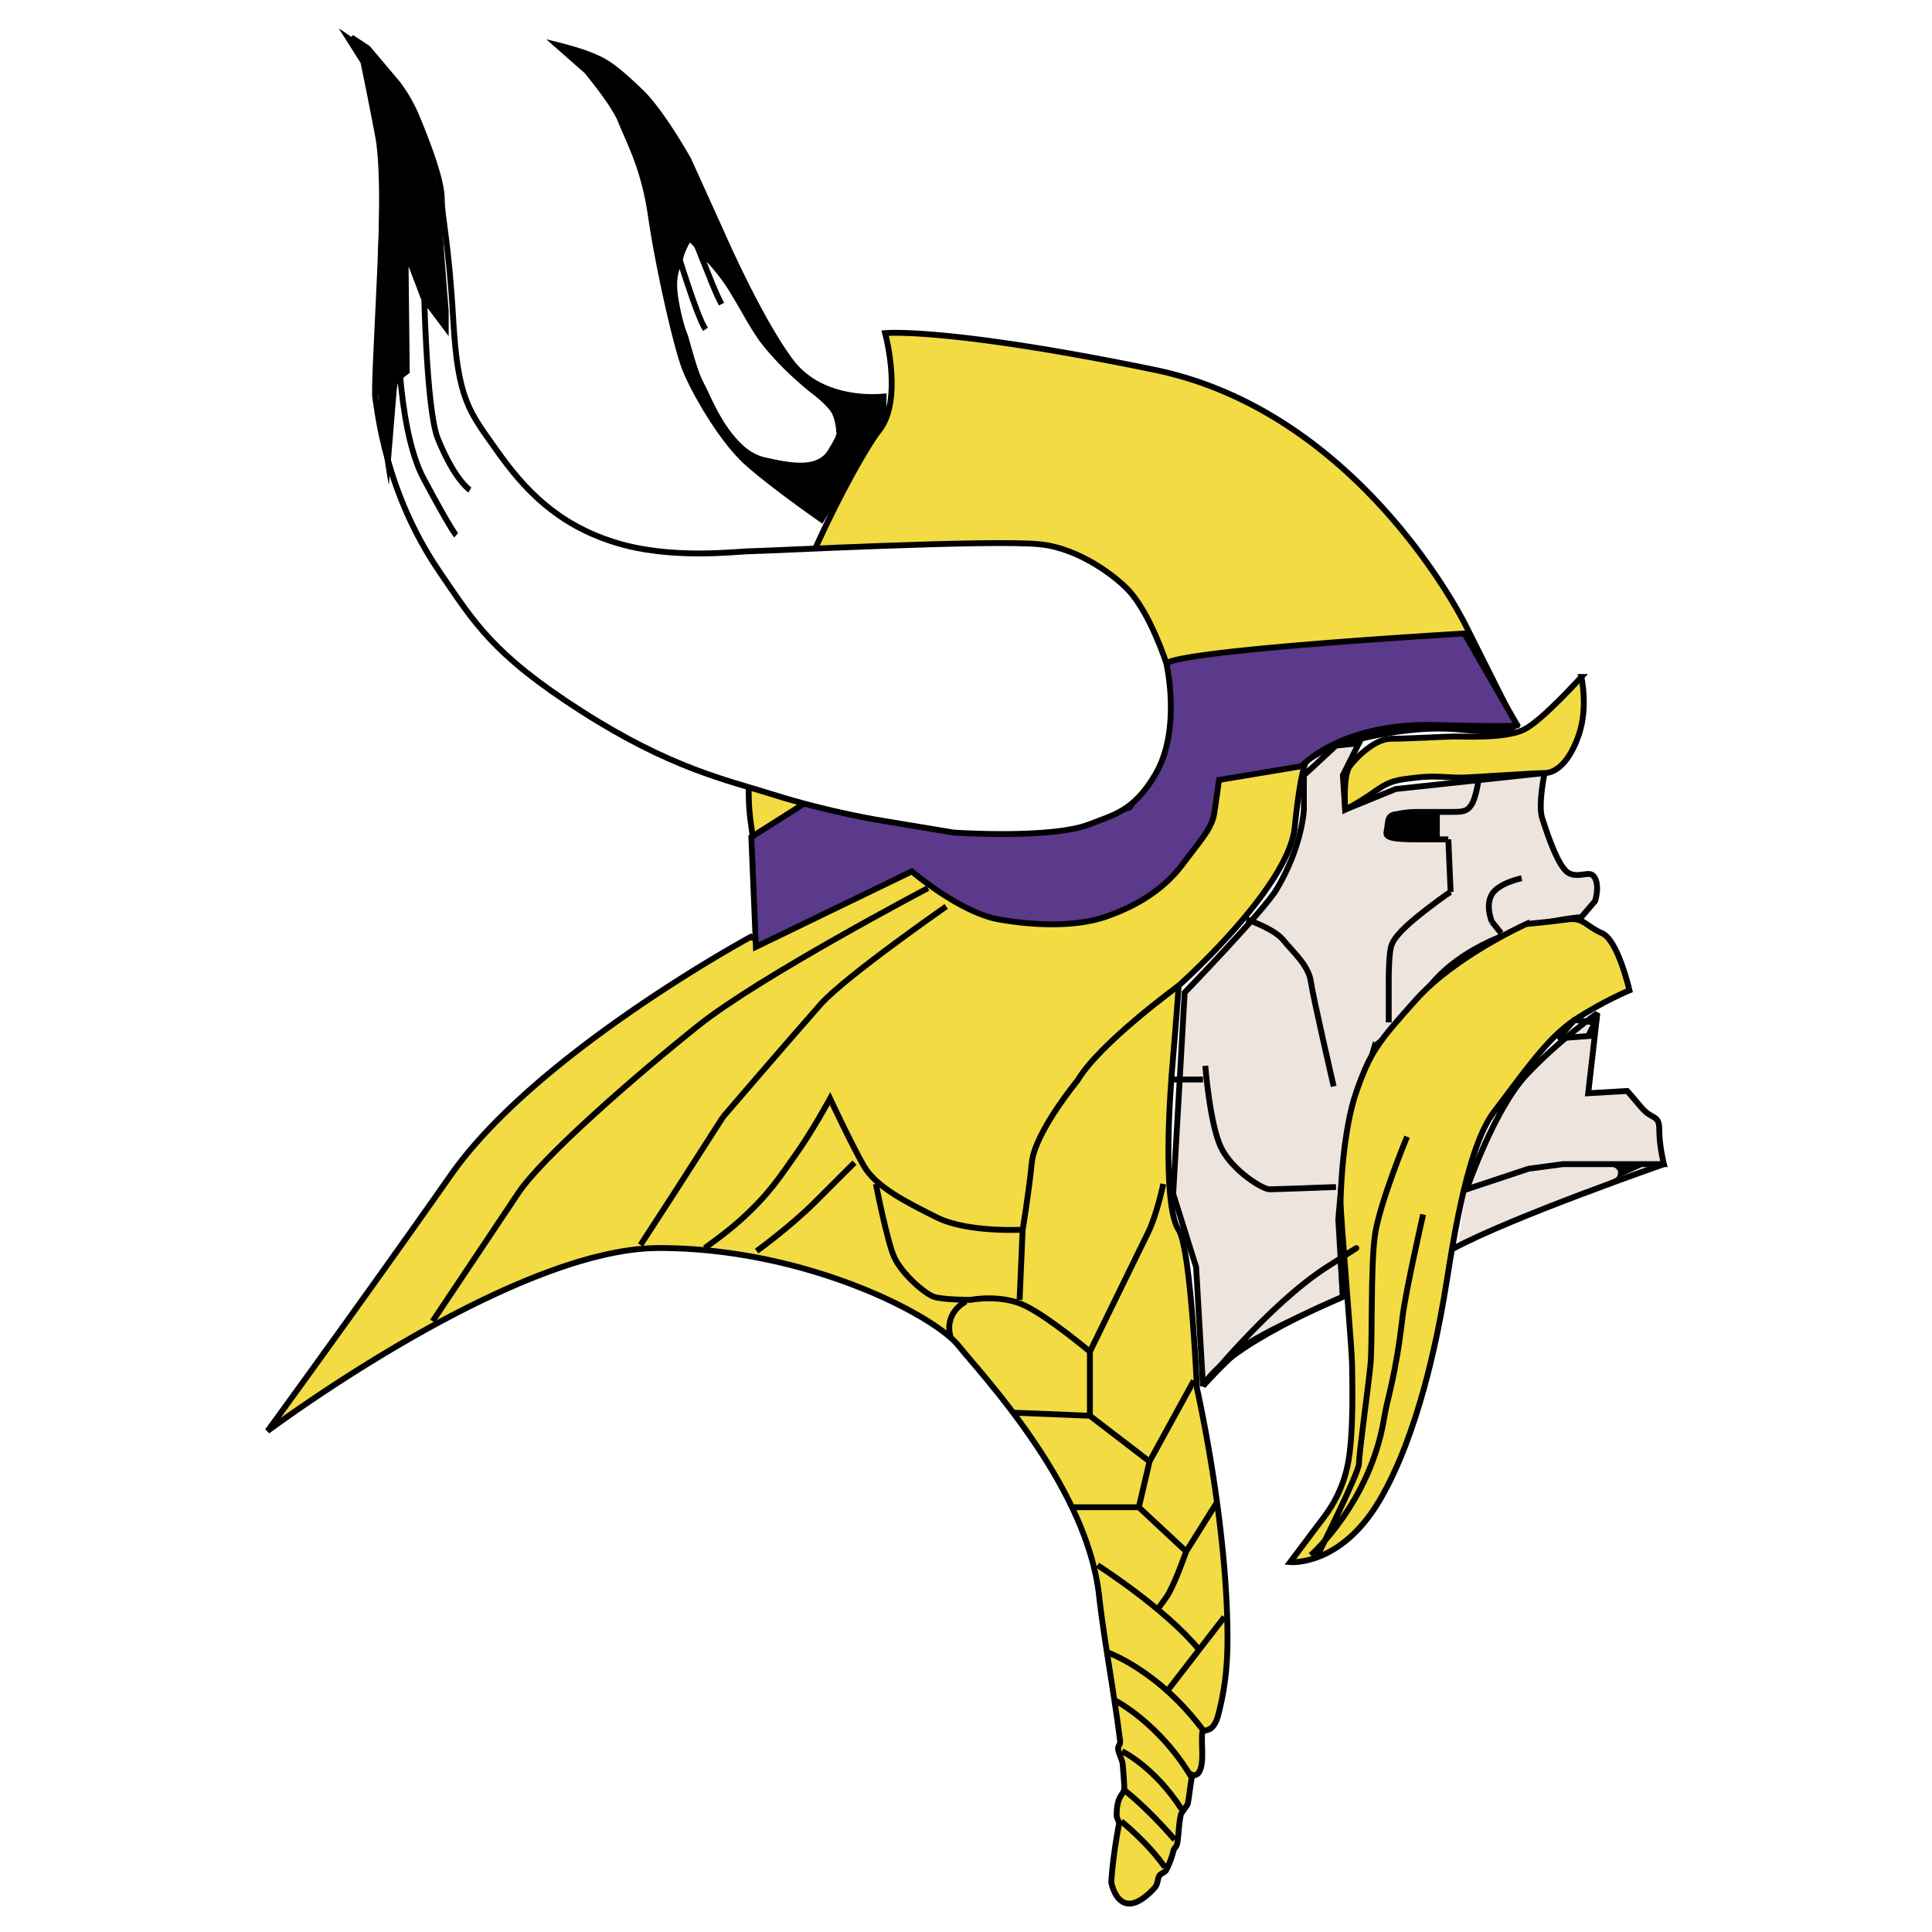 <svg xmlns="http://www.w3.org/2000/svg" width="2500" height="2500" viewBox="0 0 192.756 192.756"><path fill-rule="evenodd" clip-rule="evenodd" fill="#fff" d="M0 0h192.756v192.756H0V0z"/><path d="M146.256 62.444s-10.371-21.298-31.111-25.558c-20.739-4.261-26.839-3.651-26.839-3.651s1.829 6.694-.61 9.737c-2.439 3.042-14.641 25.557-12.81 38.946 1.83 13.387 0 11.563 0 11.563s-21.35 11.56-29.89 23.732c-8.54 12.172-18.3 25.559-18.3 25.559s24.4-18.256 39.04-18.256 27.451 6.693 29.89 9.736 12.811 13.996 14.029 24.951c.477 4.285 1.496 9.662 2.092 14.455.061.486-.236.438-.184.908.029.283.41 1.094.438 1.373.076.814.137 1.604.17 2.355.039.83-.762.684-.762 2.814 0 .312.283.621.229.912-.686 3.652-.762 5.781-.762 5.781s.762 4.336 4.27.609c.443-.473.283-.879.533-1.295.082-.135.57-.354.639-.48a8.37 8.37 0 0 0 .76-2.002c.059-.223.303-.387.355-.635.164-.77.135-1.756.381-2.967.031-.146.656-.912.688-1.066.154-.756.258-1.965.457-2.889 0 0 .99.457.99-1.979 0-.684-.061-1.869 0-2.207.094-.5 1.068.229 1.604-1.824.678-2.615.914-4.9.914-7.605 0-11.564-3.049-24.951-3.049-24.951s-.611-13.996-1.832-15.822c-1.219-1.826-1.219-9.127-.609-16.432.609-7.301.609-7.91.609-7.91s10.98-9.735 11.592-15.822c.609-6.085 1.219-6.693 1.219-6.693l2.098-1.216s7.053-2.436 13.152-1.827c6.1.608 5.49-.609 5.49-.609l-4.881-9.735z" fill-rule="evenodd" clip-rule="evenodd" fill="#f2db43" stroke="#000" stroke-width=".584" stroke-miterlimit="2.613"/><path d="M92.575 88.612S75.8 97.435 69.7 102.302c-6.1 4.869-15.556 13.084-17.995 16.736l-8.54 12.779m51.24-41.379s-10.065 6.997-12.506 9.735c-2.439 2.738-9.758 11.258-9.758 11.258m0 .001l-4.88 7.607-3.356 5.172m53.679-25.863s-7.93 5.781-10.064 9.434c0 0-4.27 5.172-4.576 8.215-.305 3.043-.912 6.693-.912 6.693s-5.491.305-8.542-1.217c-3.05-1.521-6.1-3.043-7.319-5.172-1.221-2.131-3.356-6.693-3.356-6.693s-1.83 3.346-3.354 5.475c-1.525 2.131-2.593 3.957-5.643 6.695-1.452 1.303-3.507 2.738-3.507 2.738m14.944-8.52l-3.965 3.955c-2.441 2.436-5.796 4.869-5.796 4.869m11.896-6.695s1.116 5.736 1.831 7.305c.761 1.672 3.05 3.648 3.965 3.955.915.303 3.659.303 3.659.303s3.05-.609 5.492.609c2.438 1.217 6.404 4.562 6.404 4.562s2.287-4.715 5.795-11.865c.9-1.834 1.525-4.869 1.525-4.869m-7.321 16.734v6.391l-7.625-.305m7.625.305l5.947 4.564 4.422-8.064m-4.421 8.064l-1.068 4.564h-6.557m6.556.001l4.729 4.41 3.051-4.867m-3.051 4.867s-1.219 3.5-1.982 4.564l-.764 1.064m-6.1-4.257s6.787 4.334 10.143 8.443m2.515-3.271l-5.643 7.303m-6.101-3.805s5.186 1.752 9.762 7.988m-8.846-3.119s4.422 2.283 7.625 7.758m-7.016-2.738s3.203 1.521 5.947 5.781m-5.718-1.9s2.135 1.598 5.033 4.943m-5.336-1.826s2.668 2.131 4.346 4.564M96.388 129.84s-2.287 1.064-1.526 3.652m7.169-10.803l-.307 6.998" fill="none" stroke="#000" stroke-width=".584" stroke-miterlimit="2.613"/><path d="M154.107 77.126s-.686 3.194-.227 4.563c.457 1.369 1.602 5.021 2.744 5.478 1.145.455 2.059-.458 2.516.455.459.914 0 2.282 0 2.282l-1.371 1.597s-10.066.686-15.098 6.846c-5.033 6.162-5.492 5.934-5.492 5.934l-2.973 9.812-.686 7.531.457 7.76s-11.666 4.791-13.953 8.898l-.688-11.867-2.287-7.301 1.145-20.082s7.881-8.162 9.148-10.269c2.594-4.309 2.746-7.988 2.746-7.988v-3.422l3.203-2.967 2.287-.228-1.602 3.195.229 3.422 5.033-2.053 14.869-1.596z" fill-rule="evenodd" clip-rule="evenodd" fill="#ede4de" stroke="#000" stroke-width=".584" stroke-miterlimit="2.613"/><path fill-rule="evenodd" clip-rule="evenodd" fill="#ede4de" d="M166.061 116.49l-20.588 7.531.857-5.365 1.604-4.791 18.127 2.625z"/><path d="M157.77 67.542s.686 2.966-.23 5.705c-.914 2.739-2.287 3.88-3.432 3.88-1.143 0-7.318.456-8.463.456-1.143 0-2.516-.228-4.348 0-1.828.229-2.516.229-4.117 1.369-1.6 1.141-2.973 1.825-2.973 1.825s-.229-3.422.457-4.335 2.516-2.737 4.117-2.737 5.721-.229 6.406-.229 5.033.229 6.863-.685c1.831-.914 5.72-5.249 5.72-5.249zM152.277 92.187s-7.09 3.194-10.98 7.53c-3.887 4.338-4.572 5.25-5.947 9.129-1.371 3.879-1.602 10.041-1.602 11.182s1.146 14.832 1.146 15.975c0 1.141.229 7.072-.457 10.27-.689 3.193-2.289 5.02-2.975 5.932-.688.912-2.746 3.65-2.746 3.65s5.031.457 8.922-6.16c3.889-6.619 5.719-16.201 6.404-20.082.686-3.879 2.061-14.832 5.033-18.713 2.975-3.879 5.262-7.303 8.006-9.127 2.746-1.826 5.49-2.967 5.49-2.967s-1.143-5.02-2.744-5.705c-1.604-.686-1.83-1.599-3.432-1.37-1.6.228-4.118.456-4.118.456z" fill-rule="evenodd" clip-rule="evenodd" fill="#f2db43" stroke="#000" stroke-width=".584" stroke-miterlimit="2.613"/><path d="M140.383 113.41s-2.744 6.617-3.203 9.812c-.455 3.193-.227 10.725-.455 13.008-.23 2.281-1.145 8.898-1.145 9.812 0 .912-4.117 9.127-4.117 9.127m10.523-34.001s-1.771 7.775-2.061 10.27c-.686 5.934-1.492 7.963-1.83 10.039-1.371 8.445-7.32 13.693-7.32 13.693m16.7-77.132s-.229 1.599-.686 2.283c-.459.685-.916.685-2.061.685h-3.432s-2.742 0-2.742.913-.23 1.826 2.742 1.826h3.205m.001-.001l.227 5.249m0 0s-.457.228-2.516 1.824c-2.059 1.597-3.203 2.739-3.432 3.652-.227.913-.227 3.195-.227 3.195m.001 0V102m-14.184-10.27s2.744.913 3.66 2.054c.914 1.14 2.516 2.51 2.744 4.108.23 1.598 2.287 10.498 2.287 10.498m-16.24-.687h3.203m.227-1.367s.459 5.932 1.602 8.215c1.145 2.281 4.119 4.105 4.807 4.105.684 0 6.633-.227 6.633-.227" fill="none" stroke="#000" stroke-width=".584" stroke-miterlimit="2.613"/><path d="M159.369 101.086l-.914 7.988 3.889-.229s.229.229 1.373 1.598 1.83.684 1.83 2.281.457 3.422.457 3.422h-10.066l-3.43.459-6.178 2.051s2.746-7.984 5.947-11.408c3.205-3.424 7.092-6.162 7.092-6.162z" fill-rule="evenodd" clip-rule="evenodd" fill="#ede4de" stroke="#000" stroke-width=".584" stroke-miterlimit="2.613"/><path d="M133.979 129.385s-8.465 3.648-10.295 5.246c-1.83 1.6-3.658 3.652-3.658 3.652s6.635-8.215 12.352-11.867c5.719-3.65 1.371-.912 1.371-.912m-.001 0l.23 3.881m17.842-41.762s-2.287.457-2.973 1.598c-.688 1.142 0 2.739 0 2.739m.001-.001l.914 1.141" fill="none" stroke="#000" stroke-width=".584" stroke-miterlimit="2.613"/><path d="M143.357 81.005v2.51s-5.262.685-5.033-.457c.23-1.14 0-1.824 1.145-1.824 1.142 0 3.888-.229 3.888-.229z" fill-rule="evenodd" clip-rule="evenodd" stroke="#000" stroke-width=".584" stroke-miterlimit="2.613"/><path d="M166.004 116.146s-15.098 5.25-21.045 8.443m13.496-21.222l-2.973.229 1.6-1.824 2.059.229-.686 1.366z" fill="none" stroke="#000" stroke-width=".584" stroke-miterlimit="2.613"/><path d="M146.104 63.206s-27.68 1.597-29.738 2.966c0 0 .457 8.216-.459 9.585a4040 4040 0 0 1-3.201 4.792c-1.602.457-5.49 2.51-8.922 2.283-3.43-.229-11.895-3.195-13.954-3.423-2.058-.229-7.32-.685-7.32-.685l-7.548 4.792.457 10.954 15.555-7.53s4.803 4.107 8.692 4.792c3.889.684 7.777.684 10.521-.229 2.746-.913 5.719-2.509 7.779-5.247 2.059-2.739 2.973-3.652 3.201-5.249l.459-3.194 8.234-1.37s3.887-4.336 13.268-4.108c9.379.229 8.234 0 8.234 0l-5.258-9.129z" fill-rule="evenodd" clip-rule="evenodd" fill="#5b398b" stroke="#000" stroke-width=".584" stroke-miterlimit="2.613"/><path d="M116.365 66.171s-1.568-4.914-3.773-7.283c-1.182-1.267-4.812-4.165-8.809-4.582-4.799-.501-27.45.685-28.822.685-1.374 0-8.007.913-13.726-.913-5.718-1.826-8.92-5.249-11.666-9.128-2.745-3.88-3.89-5.02-4.346-13.008-.458-7.988-1.144-10.27-1.144-12.095 0-1.825-1.372-5.477-2.517-8.215-.839-2.012-1.954-3.365-1.954-3.365l-2.905-3.44-1.634-1.087s1.563 3.025 1.997 3.804c1.145 2.053.838 2.263 1.065 8.88.229 6.618-.915 21.909-.686 23.278s.992 9.422 6.406 17.342c3.43 5.021 5.26 8.215 14.182 13.921 8.921 5.704 14.438 6.841 19.064 8.299 5.795 1.825 10.985 2.626 10.985 2.626l7.081 1.177s9.778.67 13.577-.845c2.287-.913 4.305-1.237 6.48-4.868 2.712-4.521 1.145-11.183 1.145-11.183z" fill-rule="evenodd" clip-rule="evenodd" fill="#fff" stroke="#000" stroke-width=".584" stroke-miterlimit="2.613"/><path d="M82.051 52.251s-5.26-3.651-7.775-5.933c-2.517-2.282-5.262-7.075-6.177-9.356-.916-2.282-2.745-10.497-3.432-15.29-.686-4.792-2.086-7.229-3.001-9.511-.678-1.693-3.357-4.891-3.357-4.891l-3.813-3.35s2.949.678 4.401 1.267c1.454.589 2.273.912 5.266 3.804 2.104 2.032 4.766 6.792 4.766 6.792l3.287 7.258s3.66 8.443 6.862 12.779 9.379 3.423 9.379 3.423l-.044 2.499-6.362 10.509zM38.799 48.376a25.493 25.493 0 0 1-.209-1.145c-1.57-9.784-.916-17.342-.916-19.168 0-1.826.457-10.727-.229-14.376-.686-3.652-1.468-7.412-1.468-7.412l-2.179-3.44c5.587 3.542 7.412 7.921 7.764 8.797 1.374 3.423 2.517 8.215 2.517 9.585 0 1.369.686 9.812.686 9.812v2.51l-2.743-3.65-1.259-3.311.114 10.612-1.144.913s-.133.371-.181 1.143l-.753 9.13z" fill-rule="evenodd" clip-rule="evenodd"/><path d="M72.788 29.088c-.565-.941-1.595-2.275-2.287-2.965s-1.3-1.668-1.677-1.918c0 0-.474.791-.703 1.704-.229.913-.854 1.547-.402 4.108.424 2.407.904 3.408.904 3.408.881 3.138 1.142 3.944 1.708 5.011.565 1.068 1.708 4.109 3.817 6.013 0 0 .904.902 2.185 1.186 2.278.502 5.109 1.142 6.254-.685 1.143-1.826.838-1.826.838-1.826 0-.627-.206-1.5-.458-1.94-.251-.438-1.075-1.261-1.831-1.826-.753-.564-2.092-1.747-2.973-2.625-.881-.878-1.962-2.111-2.401-2.737a29.45 29.45 0 0 1-1.372-2.169 131.049 131.049 0 0 0-1.602-2.739z" fill-rule="evenodd" clip-rule="evenodd" fill="#fff"/><path d="M159.713 116.146s1.717.115 1.717.799c0 .686-.344.572-1.373 1.143-1.029.568 4.117-1.826 4.117-1.826l-4.461-.116z" fill-rule="evenodd" clip-rule="evenodd"/><path d="M39.662 31.099s-.191 11.428 2.617 16.679c2.807 5.25 3.236 5.626 3.236 5.626m-3.213-24.69s.225 12.2 1.377 15.038c1.715 4.222 3.202 5.133 3.202 5.133m20.536-24.28s2.053 6.879 2.968 8.25m-1.6-10.27l1.259 3.195c.691 1.757 1.411 3.502 1.601 3.88l.342.685" fill="none" stroke="#000" stroke-width=".584" stroke-miterlimit="2.613"/></svg>